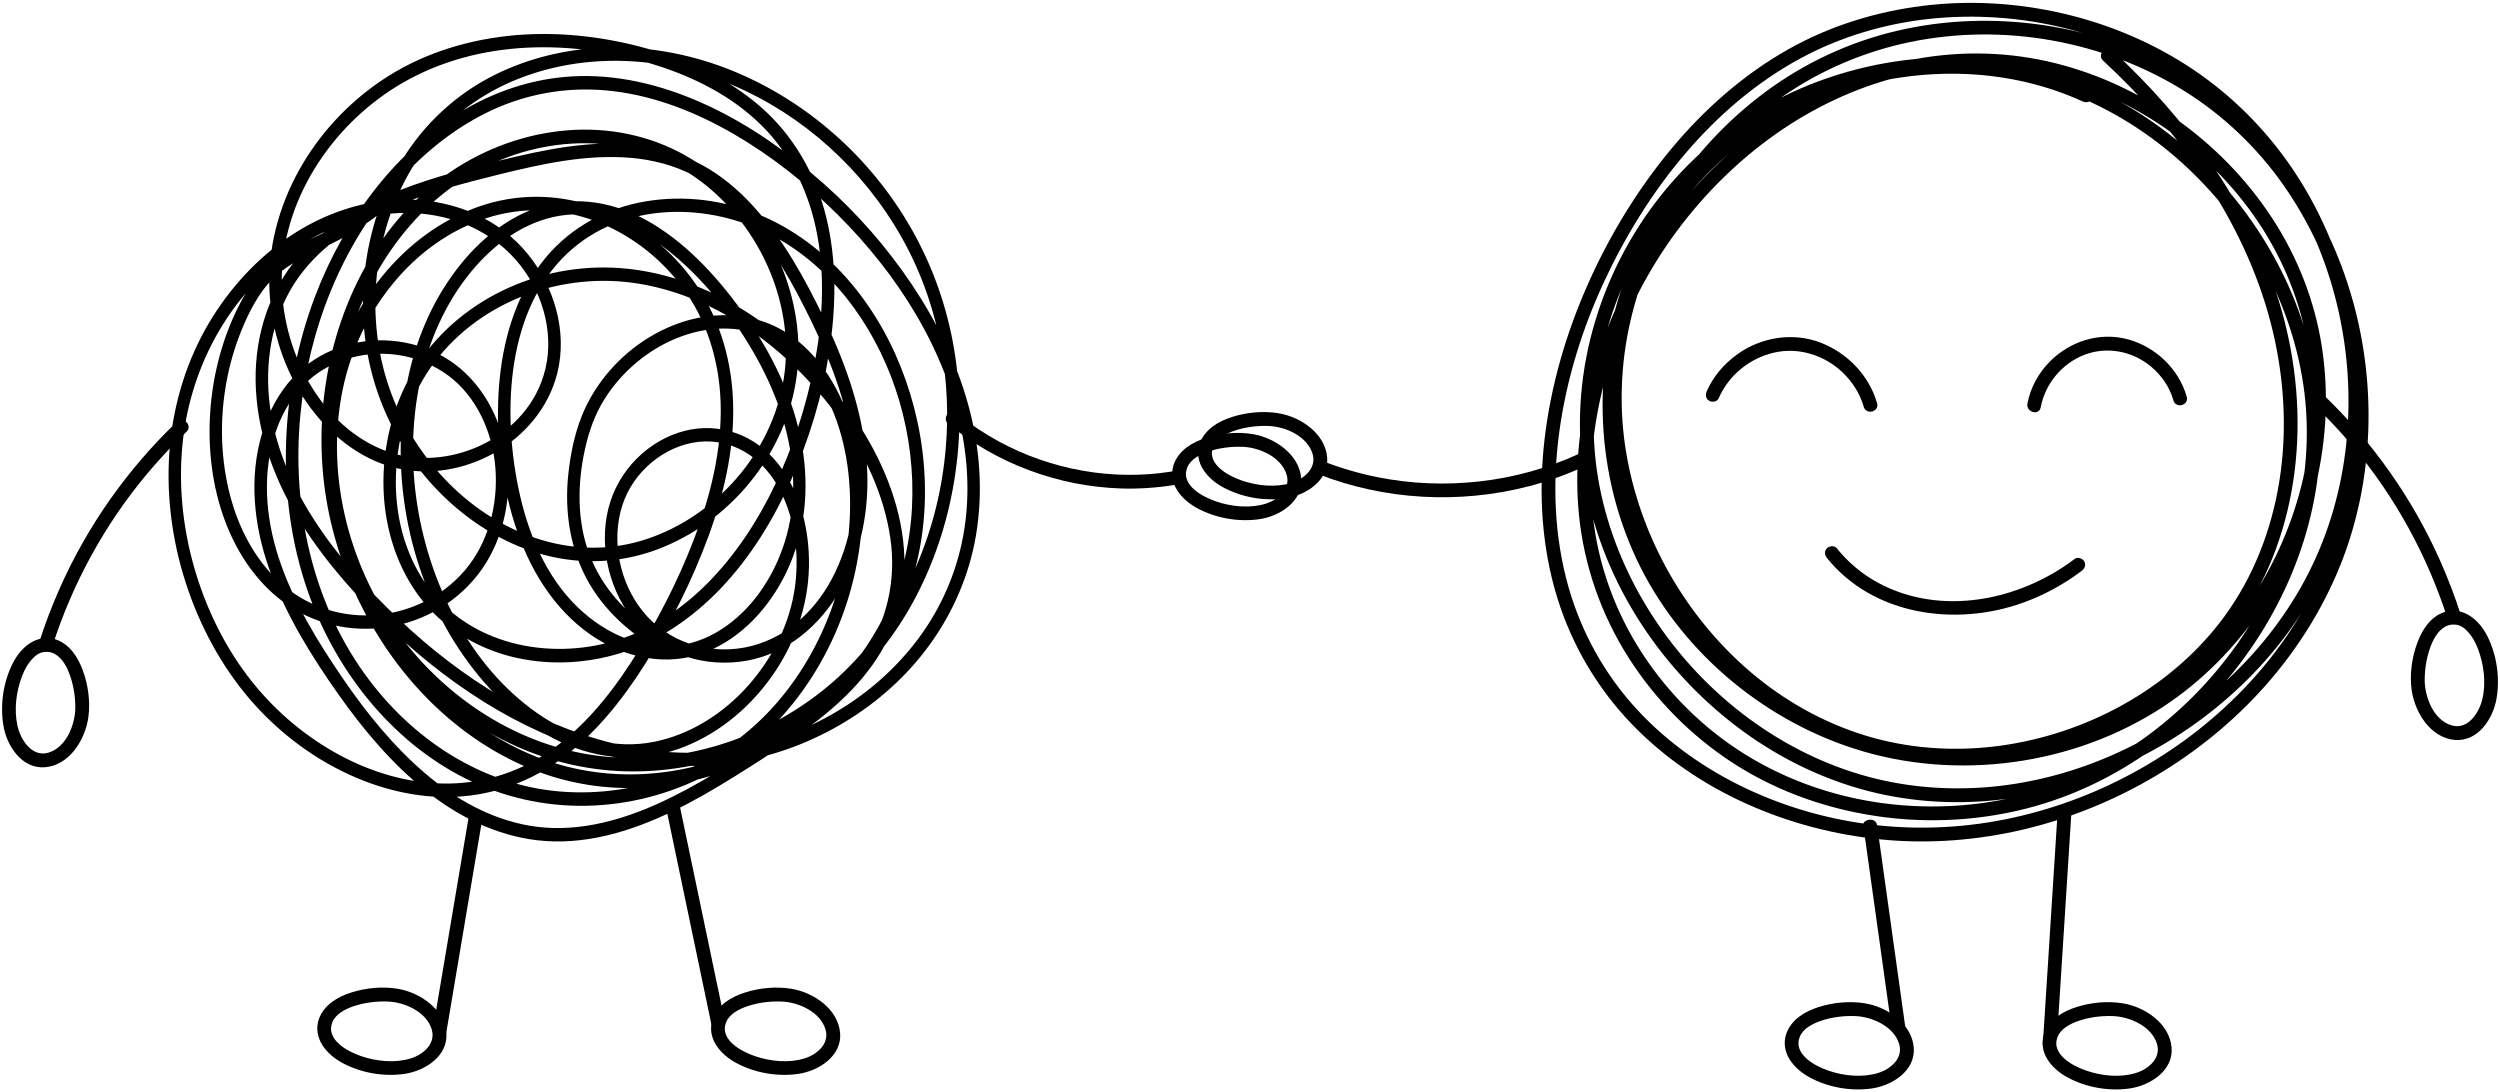 <?xml version="1.0" encoding="UTF-8"?><svg xmlns="http://www.w3.org/2000/svg" xmlns:xlink="http://www.w3.org/1999/xlink" height="406.3" preserveAspectRatio="xMidYMid meet" version="1.0" viewBox="134.7 396.7 930.6 406.3" width="930.6" zoomAndPan="magnify"><g id="change1_1"><path d="M 912.516 430.008 C 897.234 423.016 880.629 419.375 863.836 419.027 C 847.133 418.684 830.309 421.535 814.621 427.262 C 798.875 433.016 784.188 441.602 771.715 452.828 C 758.527 464.695 748.328 479.457 741.477 495.797 C 734.277 512.977 730.902 531.754 731.281 550.363 C 731.668 569.02 735.828 587.555 743.715 604.477 C 751.504 621.184 763.09 636.16 776.996 648.234 C 790.973 660.367 807.316 669.723 824.949 675.391 C 844 681.512 864.375 683.051 884.176 680.367 C 903.941 677.684 923.246 670.742 939.941 659.77 C 954.324 650.312 966.59 637.891 976.254 623.668 C 985.875 609.504 992.887 593.484 996.82 576.82 C 1000.77 560.078 1001.609 542.676 998.973 525.664 C 996.32 508.578 989.848 492.18 980.371 477.73 C 970.805 463.133 958.379 450.531 944.086 440.539 C 929.848 430.582 913.629 423.258 896.652 419.492 C 879.488 415.684 861.754 415.668 844.562 419.32 C 827.449 422.957 811.121 430.16 796.555 439.809 C 781.758 449.609 768.625 461.891 757.699 475.867 C 746.324 490.422 737.348 506.648 731.137 524.051 C 723.848 544.469 720.277 566.551 722.434 588.203 C 724.328 607.266 730.746 625.602 741.066 641.734 C 751.02 657.297 764.305 670.695 779.809 680.742 C 796.824 691.77 816.402 698.43 836.48 700.938 C 856.316 703.41 876.848 701.684 895.934 695.699 C 912.477 690.512 927.836 682.105 941.426 671.383 C 955.035 660.652 966.758 647.516 976.02 632.871 C 985.16 618.418 991.918 602.344 995.512 585.613 C 999.156 568.625 999.477 551.102 996.293 534.016 C 993.172 517.262 986.734 501.117 977.84 486.594 C 968.922 472.031 957.496 458.938 944.18 448.238 C 930.855 437.527 915.727 429.117 899.402 423.949 C 881.59 418.309 862.516 416.789 843.996 419.074 C 824.445 421.484 805.434 427.891 788.555 438.082 C 772.012 448.066 757.871 461.629 746.973 477.566 C 736.25 493.242 728.711 511.215 725.152 529.875 C 721.797 547.457 722.016 565.484 725.973 582.945 C 729.738 599.574 736.742 615.488 746.129 629.703 C 755.633 644.098 767.539 656.789 781.27 667.223 C 794.938 677.605 810.5 685.59 827.016 690.309 C 843.438 694.996 860.785 696.324 877.75 694.535 C 894.832 692.734 911.461 687.953 927 680.656 C 942.484 673.379 956.809 663.559 969.168 651.727 C 981.492 639.934 991.922 626.02 999.418 610.68 C 1007.18 594.789 1011.789 577.535 1013.41 559.941 C 1015.02 542.379 1013.551 524.512 1009.262 507.41 C 1004.988 490.375 997.836 473.969 987.973 459.426 C 978.051 444.797 965.453 432.176 950.75 422.352 C 936.191 412.629 919.734 405.688 902.691 401.734 C 885.621 397.773 867.832 396.707 850.434 398.871 C 832.922 401.051 815.84 406.348 800.438 415.023 C 783.641 424.484 768.953 437.473 756.68 452.281 C 744.23 467.305 733.949 484.172 725.996 501.98 C 717.707 520.547 711.953 540.219 709.621 560.438 C 707.352 580.125 708.535 600.41 714.438 619.395 C 719.887 636.918 729.336 652.93 742.047 666.16 C 754.059 678.66 768.684 688.598 784.449 695.734 C 800.574 703.035 817.836 707.555 835.453 709.23 C 853.039 710.906 870.863 709.496 888.043 705.434 C 905.285 701.352 921.93 694.559 937.156 685.508 C 952.336 676.492 966.227 665.176 977.938 651.957 C 989.727 638.645 999.301 623.461 1005.922 606.941 C 1012.32 590.973 1015.699 573.82 1016.281 556.641 C 1016.859 539.305 1014.559 521.805 1009.512 505.211 C 1004.512 488.789 996.816 473.113 986.492 459.379 C 975.805 445.16 962.477 433.141 947.117 424.145 C 931.309 414.883 913.645 408.77 895.531 406.082 C 877.305 403.379 858.637 403.969 840.684 408.203 C 823.16 412.34 806.559 420.051 792.082 430.754 C 777.75 441.344 765.469 454.547 755.844 469.543 C 746.285 484.434 739.359 501.137 735.859 518.492 C 732.367 535.824 732.371 553.629 735.891 570.957 C 739.352 588.004 746.129 604.422 755.492 619.066 C 764.891 633.762 776.902 646.719 790.992 657.012 C 804.871 667.145 820.871 674.523 837.723 678.012 C 854.016 681.383 870.875 681.281 887.199 678.172 C 903.41 675.082 919.121 668.941 933.113 660.18 C 947.098 651.426 959.395 640.016 968.805 626.438 C 979.812 610.555 986.266 591.871 988.762 572.781 C 991.434 552.352 989.512 531.348 983.832 511.57 C 978.285 492.27 969.152 474.055 957.789 457.539 C 947.238 442.203 934.797 428.234 921.152 415.59 C 918.73 413.344 915.086 416.973 917.52 419.227 C 931.809 432.469 944.812 447.152 955.57 463.422 C 966.367 479.754 974.926 497.633 979.883 516.609 C 984.902 535.824 986.32 556.191 983.164 575.844 C 980.254 593.988 973.52 611.457 962.613 626.305 C 953.285 639.008 941.105 649.562 927.555 657.547 C 913.742 665.684 898.438 671.18 882.621 673.785 C 867.031 676.352 850.855 675.953 835.484 672.25 C 819.332 668.359 804.172 660.805 791.035 650.66 C 777.758 640.402 766.52 627.527 757.875 613.16 C 749.199 598.742 743.133 582.801 740.207 566.219 C 737.273 549.578 737.836 532.438 741.656 515.988 C 745.535 499.277 752.605 483.41 762.211 469.211 C 771.801 455.027 784.004 442.5 798.086 432.746 C 812.473 422.785 828.68 415.859 845.816 412.328 C 863.082 408.77 881.113 408.637 898.457 411.742 C 915.918 414.863 932.773 421.168 947.824 430.578 C 962.254 439.602 974.781 451.52 984.578 465.438 C 994.145 479.031 1001.199 494.277 1005.629 510.281 C 1010.09 526.375 1011.91 543.145 1011 559.82 C 1010.102 576.445 1006.422 593.043 999.816 608.348 C 993.059 624 983.539 638.391 971.969 650.902 C 960.352 663.461 946.793 674.121 931.941 682.598 C 917.055 691.102 900.922 697.355 884.176 701.051 C 867.445 704.742 850.184 705.73 833.148 703.855 C 816.379 702.012 799.777 697.379 784.535 690.137 C 769.414 682.949 755.516 673.188 744.129 660.879 C 732.07 647.848 723.336 632.113 718.504 615.035 C 713.238 596.406 712.535 576.672 715.121 557.539 C 717.742 538.145 723.613 519.148 731.871 501.426 C 739.824 484.359 749.871 468.098 762.121 453.77 C 774.238 439.59 788.594 427.223 805.059 418.348 C 819.832 410.383 836.27 405.492 852.949 403.723 C 869.789 401.93 886.906 403.121 903.348 407.176 C 919.871 411.246 935.648 418.176 949.684 427.824 C 963.629 437.414 975.555 449.789 984.816 463.941 C 994.137 478.18 1000.809 494.035 1004.75 510.578 C 1008.691 527.156 1009.852 544.371 1008.129 561.324 C 1006.43 578.16 1001.738 594.801 994.078 609.898 C 986.598 624.637 976.441 637.887 964.391 649.18 C 952.324 660.488 938.402 669.77 923.387 676.691 C 908.543 683.531 892.473 688.02 876.191 689.555 C 859.695 691.105 842.984 689.699 827.086 684.973 C 811.254 680.27 796.402 672.441 783.324 662.371 C 770.27 652.32 758.922 639.98 749.949 626.168 C 740.93 612.281 734.285 596.895 730.734 580.707 C 727.059 563.957 726.992 546.57 730.395 529.766 C 734.059 511.691 741.461 494.477 751.98 479.336 C 762.59 464.059 776.445 451.152 792.48 441.723 C 808.871 432.086 827.395 425.953 846.309 423.949 C 864.215 422.051 882.41 423.73 899.527 429.387 C 915.039 434.512 929.535 442.746 942.113 453.148 C 954.84 463.68 965.746 476.355 974.219 490.535 C 982.707 504.738 988.715 520.395 991.578 536.707 C 994.43 552.949 993.859 569.719 990.215 585.789 C 986.531 602.02 979.859 617.453 970.848 631.426 C 961.777 645.492 950.301 658.039 937.078 668.309 C 924.012 678.457 909.113 686.355 893.266 691.145 C 874.668 696.762 854.805 698.246 835.559 695.68 C 816.23 693.102 797.438 686.312 781.184 675.508 C 766.344 665.641 753.684 652.469 744.348 637.297 C 734.621 621.488 728.668 603.598 727.301 585.07 C 725.738 563.957 729.586 542.742 736.98 522.984 C 743.117 506.574 751.941 491.117 762.938 477.48 C 773.742 464.078 786.586 452.27 801.09 442.98 C 815.336 433.855 831.109 427.184 847.734 423.906 C 864.191 420.664 881.195 421.027 897.5 424.961 C 913.875 428.91 929.324 436.211 942.984 446.035 C 956.523 455.773 968.273 468.129 977.168 482.238 C 986.082 496.387 991.977 512.238 994.281 528.812 C 996.539 545.059 995.352 561.77 991.328 577.645 C 987.238 593.781 980.219 609.113 970.66 622.742 C 961.227 636.203 949.191 647.926 935.258 656.676 C 918.793 667.008 899.902 673.512 880.59 675.676 C 861.465 677.816 841.992 675.863 823.781 669.59 C 806.91 663.781 791.258 654.363 778.09 642.34 C 764.883 630.277 754.121 615.609 746.941 599.207 C 739.77 582.812 736.316 564.805 736.395 546.938 C 736.477 529.02 740.137 510.992 747.539 494.648 C 754.539 479.188 764.746 465.473 777.652 454.441 C 789.82 444.039 804.152 436.148 819.312 431.055 C 834.605 425.914 850.777 423.547 866.902 424.27 C 881.699 424.93 896.434 428.273 909.922 434.445 C 911.18 435.023 912.688 434.805 913.438 433.523 C 914.082 432.418 913.781 430.59 912.516 430.008" fill="inherit"/><path d="M 814.773 604.41 C 832.012 625.875 862.801 630.012 887.66 621.086 C 895.547 618.254 902.941 614.234 909.613 609.168 C 910.715 608.328 911.297 606.953 910.535 605.652 C 909.898 604.566 908.129 603.887 907.02 604.73 C 886.543 620.289 857.152 626.316 833.734 613.594 C 827.805 610.367 822.637 606.039 818.406 600.773 C 817.539 599.691 815.68 599.867 814.773 600.773 C 813.703 601.844 813.902 603.324 814.773 604.41" fill="inherit"/><path d="M 894.348 548.297 C 895.949 539.609 902.219 532.055 910.461 528.828 C 918.898 525.523 928.441 527.34 935.367 533.133 C 939.34 536.453 942.324 540.758 943.738 545.754 C 944.637 548.93 949.598 547.578 948.691 544.387 C 945.766 534.047 937.09 525.793 926.746 523 C 916.258 520.172 905.145 523.711 897.617 531.402 C 893.461 535.648 890.473 541.07 889.391 546.93 C 888.793 550.164 893.746 551.551 894.348 548.297" fill="inherit"/><path d="M 833.426 546.773 C 830.395 536.301 822.207 527.902 812.047 524.113 C 801.945 520.344 790.371 522.234 781.625 528.422 C 776.605 531.973 772.473 536.723 770.008 542.387 C 769.457 543.656 769.633 545.141 770.93 545.898 C 772.02 546.535 773.891 546.258 774.445 544.98 C 778.195 536.359 785.98 530.035 795.129 527.945 C 804.156 525.883 813.621 528.848 820.344 535.105 C 824.164 538.664 827.016 543.113 828.469 548.141 C 829.387 551.312 834.348 549.961 833.426 546.773" fill="inherit"/><path d="M 828.266 703.777 C 830.988 723.254 833.715 742.73 836.438 762.207 C 837.203 767.68 837.969 773.152 838.734 778.625 C 838.883 779.68 839.809 780.59 841.305 780.59 C 842.578 780.59 844.023 779.688 843.875 778.625 C 841.148 759.148 838.426 739.672 835.703 720.195 C 834.938 714.723 834.172 709.25 833.406 703.777 C 833.258 702.723 832.328 701.812 830.836 701.812 C 829.562 701.812 828.117 702.715 828.266 703.777" fill="inherit"/><path d="M 900.578 699.824 C 899.211 721.277 897.844 742.734 896.477 764.188 C 896.086 770.316 895.695 776.449 895.305 782.578 C 895.145 785.109 900.281 785.102 900.445 782.578 C 901.812 761.121 903.18 739.668 904.547 718.215 C 904.938 712.086 905.328 705.953 905.719 699.824 C 905.879 697.293 900.742 697.301 900.578 699.824" fill="inherit"/><path d="M 799.648 781.391 C 797.246 788.477 802.371 794.496 808.266 797.715 C 815.191 801.492 823.656 802.977 831.453 801.871 C 839.004 800.797 847.824 795.277 847.074 786.602 C 846.301 777.664 837.184 771.551 828.984 770.188 C 823.328 769.246 817.137 769.832 811.684 771.562 C 806.531 773.199 801.637 776.129 799.648 781.391 C 799.156 782.688 800.191 784.207 801.441 784.551 C 802.887 784.945 804.109 784.059 804.602 782.754 C 805.805 779.578 809.398 777.762 812.406 776.73 C 816.516 775.324 820.934 774.766 825.27 774.926 C 831.648 775.16 839.797 778.812 841.68 785.441 C 842.422 788.043 841.656 790.633 839.555 792.723 C 837.27 794.984 834.598 796.074 831.535 796.676 C 825.59 797.84 818.691 796.785 813.07 794.363 C 810.273 793.156 807.488 791.465 805.746 789.254 C 804.953 788.242 804.555 787.371 804.254 786.145 C 804.18 785.844 804.137 785.348 804.172 784.574 C 804.191 784.203 804.348 783.512 804.602 782.754 C 805.664 779.617 800.703 778.27 799.648 781.391" fill="inherit"/><path d="M 895.621 781.391 C 893.223 788.477 898.348 794.496 904.242 797.715 C 911.168 801.492 919.629 802.977 927.43 801.871 C 934.98 800.797 943.801 795.277 943.051 786.602 C 942.277 777.664 933.156 771.551 924.961 770.188 C 919.305 769.246 913.113 769.832 907.656 771.562 C 902.508 773.199 897.609 776.129 895.621 781.391 C 895.133 782.688 896.168 784.207 897.418 784.551 C 898.859 784.945 900.086 784.059 900.578 782.754 C 901.777 779.578 905.371 777.762 908.383 776.73 C 912.492 775.324 916.91 774.766 921.242 774.926 C 927.621 775.16 935.773 778.812 937.656 785.441 C 938.395 788.043 937.633 790.633 935.527 792.723 C 933.246 794.984 930.57 796.074 927.512 796.676 C 921.566 797.84 914.664 796.785 909.047 794.363 C 906.25 793.156 903.465 791.465 901.723 789.254 C 900.93 788.242 900.527 787.371 900.23 786.145 C 900.156 785.844 900.109 785.348 900.148 784.574 C 900.168 784.203 900.32 783.512 900.578 782.754 C 901.641 779.617 896.68 778.27 895.621 781.391" fill="inherit"/><path d="M 722.316 565.695 C 699.152 576.359 672.496 579.332 647.512 574.332 C 640.371 572.902 633.379 570.836 626.605 568.164 C 625.316 567.656 623.785 568.723 623.445 569.961 C 623.047 571.418 623.945 572.609 625.242 573.121 C 650.059 582.906 677.969 584.391 703.77 577.715 C 711.035 575.836 718.098 573.27 724.91 570.133 C 726.172 569.551 726.484 567.73 725.832 566.617 C 725.074 565.324 723.582 565.113 722.316 565.695" fill="inherit"/><path d="M 581.297 561.73 C 578.895 568.816 584.02 574.836 589.918 578.055 C 596.844 581.832 605.305 583.32 613.105 582.211 C 620.656 581.137 629.477 575.617 628.727 566.941 C 627.949 558.004 618.832 551.891 610.637 550.527 C 604.98 549.586 598.789 550.176 593.332 551.906 C 588.184 553.539 583.285 556.469 581.297 561.73 C 580.809 563.027 581.844 564.547 583.094 564.891 C 584.535 565.285 585.762 564.398 586.254 563.098 C 587.453 559.922 591.047 558.102 594.059 557.07 C 598.164 555.668 602.586 555.105 606.918 555.266 C 613.297 555.5 621.449 559.152 623.332 565.781 C 624.07 568.387 623.309 570.977 621.203 573.062 C 618.922 575.324 616.246 576.414 613.188 577.016 C 607.238 578.18 600.34 577.125 594.723 574.703 C 591.926 573.496 589.141 571.805 587.398 569.594 C 586.605 568.586 586.203 567.715 585.902 566.484 C 585.832 566.184 585.785 565.688 585.824 564.914 C 585.84 564.543 585.996 563.852 586.254 563.098 C 587.316 559.957 582.355 558.609 581.297 561.73" fill="inherit"/><path d="M 1044.66 624.516 C 1051.789 622.422 1057.609 627.535 1060.621 633.559 C 1064.129 640.598 1065.32 648.988 1064.012 656.738 C 1062.738 664.273 1057.039 672.922 1048.41 672.125 C 1039.32 671.289 1033.559 661.77 1032.41 653.52 C 1031.609 647.766 1032.488 641.438 1034.512 636.004 C 1036.352 631.039 1039.41 626.262 1044.66 624.516 C 1047.809 623.473 1049.16 628.434 1046.031 629.473 C 1042.789 630.551 1040.801 633.945 1039.621 636.953 C 1038.039 640.98 1037.281 645.41 1037.27 649.73 C 1037.25 656.117 1040.52 664.656 1047.219 666.695 C 1053.359 668.562 1057.641 661.965 1058.809 656.648 C 1060.129 650.625 1059.27 643.855 1057.039 638.074 C 1055.949 635.273 1054.441 632.727 1052.25 630.812 C 1050.48 629.273 1048.398 628.777 1046.031 629.473 C 1042.852 630.406 1041.488 625.449 1044.66 624.516" fill="inherit"/><path d="M 999.492 543.598 C 1017.852 561.141 1032.77 582.305 1043.059 605.523 C 1046.012 612.172 1048.602 618.965 1050.801 625.891 C 1051.809 629.051 1046.852 630.402 1045.852 627.258 C 1038.359 603.684 1026.23 581.57 1010.309 562.629 C 1005.781 557.234 1000.949 552.098 995.859 547.23 C 993.465 544.941 997.102 541.312 999.492 543.598" fill="inherit"/><path d="M 253.414 775.973 C 251.016 783.059 256.141 789.078 262.035 792.297 C 268.961 796.074 277.422 797.559 285.223 796.453 C 292.773 795.379 301.594 789.859 300.844 781.184 C 300.07 772.246 290.949 766.133 282.754 764.77 C 277.098 763.828 270.906 764.414 265.449 766.148 C 260.301 767.781 255.402 770.711 253.414 775.973 C 252.926 777.27 253.961 778.789 255.211 779.133 C 256.652 779.527 257.879 778.641 258.371 777.34 C 259.57 774.16 263.164 772.344 266.176 771.312 C 270.285 769.91 274.703 769.348 279.035 769.508 C 285.414 769.742 293.566 773.395 295.449 780.023 C 296.188 782.629 295.426 785.215 293.32 787.305 C 291.039 789.566 288.363 790.656 285.305 791.258 C 279.359 792.422 272.457 791.367 266.84 788.945 C 264.043 787.738 261.258 786.047 259.516 783.836 C 258.723 782.828 258.32 781.953 258.023 780.727 C 257.949 780.426 257.902 779.93 257.941 779.156 C 257.961 778.785 258.113 778.094 258.371 777.34 C 259.434 774.199 254.473 772.852 253.414 775.973" fill="inherit"/><path d="M 399.992 775.973 C 397.59 783.059 402.715 789.078 408.609 792.297 C 415.539 796.074 424 797.559 431.797 796.453 C 439.348 795.379 448.172 789.859 447.422 781.184 C 446.645 772.246 437.527 766.133 429.332 764.77 C 423.676 763.828 417.48 764.414 412.027 766.148 C 406.875 767.781 401.98 770.711 399.992 775.973 C 399.5 777.27 400.535 778.789 401.785 779.133 C 403.23 779.527 404.453 778.641 404.945 777.34 C 406.148 774.16 409.742 772.344 412.754 771.312 C 416.859 769.91 421.281 769.348 425.613 769.508 C 431.992 769.742 440.145 773.395 442.023 780.023 C 442.766 782.629 442 785.215 439.898 787.305 C 437.613 789.566 434.941 790.656 431.879 791.258 C 425.934 792.422 419.035 791.367 413.418 788.945 C 410.617 787.738 407.836 786.047 406.094 783.836 C 405.297 782.828 404.898 781.953 404.598 780.727 C 404.523 780.426 404.48 779.93 404.516 779.156 C 404.535 778.785 404.691 778.094 404.945 777.34 C 406.012 774.199 401.051 772.852 399.992 775.973" fill="inherit"/><path d="M 309.223 700.469 C 304.762 726.945 300.297 753.422 295.836 779.898 C 295.605 781.266 296.199 782.668 297.633 783.062 C 298.863 783.398 300.562 782.645 300.793 781.266 C 305.254 754.789 309.715 728.312 314.176 701.832 C 314.406 700.465 313.816 699.066 312.383 698.672 C 311.148 698.336 309.453 699.09 309.223 700.469" fill="inherit"/><path d="M 382.738 697.832 C 387.078 718.59 391.418 739.348 395.762 760.102 C 396.992 765.988 398.223 771.875 399.453 777.762 C 400.129 780.996 405.086 779.629 404.41 776.395 C 400.066 755.637 395.727 734.883 391.387 714.125 C 390.152 708.238 388.922 702.352 387.691 696.469 C 387.016 693.23 382.062 694.602 382.738 697.832" fill="inherit"/><path d="M 571.637 569.488 C 569.234 576.574 574.359 582.598 580.258 585.812 C 587.184 589.594 595.645 591.078 603.441 589.969 C 610.992 588.898 619.816 583.375 619.062 574.699 C 618.289 565.766 609.172 559.648 600.977 558.285 C 595.32 557.344 589.129 557.934 583.672 559.664 C 578.52 561.297 573.625 564.23 571.637 569.488 C 571.145 570.785 572.18 572.305 573.43 572.648 C 574.875 573.047 576.098 572.156 576.594 570.855 C 577.793 567.68 581.387 565.859 584.398 564.828 C 588.504 563.426 592.926 562.863 597.258 563.023 C 603.637 563.262 611.789 566.91 613.672 573.539 C 614.41 576.145 613.645 578.734 611.543 580.82 C 609.262 583.086 606.586 584.176 603.523 584.773 C 597.578 585.938 590.68 584.883 585.062 582.461 C 582.266 581.258 579.48 579.562 577.738 577.352 C 576.941 576.344 576.543 575.473 576.242 574.242 C 576.172 573.941 576.125 573.445 576.16 572.676 C 576.18 572.301 576.336 571.609 576.594 570.855 C 577.656 567.715 572.695 566.367 571.637 569.488" fill="inherit"/><path d="M 487.504 554.359 C 505.68 569.273 528.645 577.812 552.145 578.535 C 558.816 578.738 565.48 578.254 572.07 577.195 C 573.441 576.973 574.203 575.266 573.863 574.031 C 573.465 572.574 572.078 572.016 570.703 572.238 C 548.906 575.742 525.988 571.605 506.613 561.094 C 501.148 558.129 495.945 554.672 491.137 550.727 C 490.066 549.848 488.551 549.676 487.504 550.727 C 486.594 551.633 486.426 553.477 487.504 554.359" fill="inherit"/><path d="M 155.336 634.68 C 148.211 632.586 142.395 637.699 139.383 643.723 C 135.867 650.762 134.684 659.152 135.988 666.898 C 137.258 674.438 142.965 683.086 151.594 682.289 C 160.676 681.453 166.438 671.934 167.59 663.684 C 168.391 657.93 167.508 651.602 165.492 646.168 C 163.652 641.199 160.594 636.426 155.336 634.68 C 152.191 633.637 150.844 638.598 153.969 639.637 C 157.215 640.715 159.195 644.109 160.379 647.113 C 161.965 651.141 162.723 655.574 162.734 659.895 C 162.75 666.281 159.48 674.82 152.781 676.859 C 146.645 678.727 142.359 672.129 141.191 666.812 C 139.867 660.789 140.73 654.02 142.965 648.238 C 144.047 645.438 145.562 642.887 147.754 640.977 C 149.516 639.438 151.602 638.938 153.969 639.637 C 157.148 640.57 158.508 635.613 155.336 634.68" fill="inherit"/><path d="M 200.508 553.762 C 182.148 571.305 167.227 592.469 156.934 615.688 C 153.988 622.332 151.398 629.125 149.195 636.055 C 148.191 639.211 153.152 640.566 154.152 637.418 C 161.645 613.848 173.773 591.734 189.688 572.793 C 194.219 567.398 199.047 562.262 204.141 557.395 C 206.535 555.105 202.898 551.473 200.508 553.762" fill="inherit"/><path d="M 276.801 469.426 C 271.496 473.879 265.789 477.762 259.785 481.023 C 255.34 483.434 250.734 485.449 246.219 487.695 C 242.078 489.75 238.133 492.129 234.621 495.289 C 230.441 499.051 227.133 503.855 224.434 508.922 C 217.742 521.504 213.91 535.723 212.945 550.156 C 212.023 563.922 213.719 578.152 218.59 590.961 C 223.355 603.504 231.109 614.609 241.812 621.934 C 253.602 630 268.012 632.43 281.66 629.652 C 295.23 626.895 307.922 618.688 315.641 606.215 C 323.277 593.875 325.547 578.109 322.793 563.684 C 320.051 549.316 311.871 536.352 299.715 529.449 C 287.883 522.734 273.359 521.531 260.688 526.137 C 254.422 528.414 248.578 532.086 243.867 537.109 C 238.461 542.871 234.609 550.188 232.27 557.945 C 227.281 574.469 229.195 592.449 234.91 608.441 C 240.957 625.379 250.551 640.828 260.703 655.215 C 270.152 668.609 280.777 681.148 293.383 691.18 C 305.531 700.855 319.574 707.699 334.684 709.477 C 352.051 711.52 369.219 706.34 384.945 698.766 C 393.066 694.852 400.887 690.27 408.578 685.465 C 415.605 681.078 422.602 676.605 429.438 671.879 C 442.008 663.191 454.402 653.148 462.582 639.434 C 471.164 625.035 473.195 607.871 469.836 591.301 C 466.383 574.266 457.992 558.621 447.711 545.324 C 437.633 532.289 425.512 520.934 411.891 512.379 C 398.465 503.949 383.469 498.27 367.961 496.703 C 353.277 495.219 338.109 497.566 324.465 503.621 C 310.84 509.668 298.605 519.336 290.062 532.375 C 281.797 544.988 277.473 560.582 277.43 575.98 C 277.387 591.293 281.715 606.535 290.625 618.562 C 299.137 630.051 311.539 637.648 324.715 641.035 C 338.191 644.496 352.551 643.898 365.836 639.758 C 379.992 635.348 392.648 626.613 403.145 615.562 C 414.047 604.086 422.629 590.168 429.176 575.391 C 435.844 560.336 440.773 544.223 443.348 527.762 C 445.945 511.16 446.254 493.867 442.246 477.488 C 438.258 461.18 429.73 446.707 417.484 436.164 C 405.184 425.574 390.379 418.863 375.211 414.68 C 358.484 410.066 340.926 408.188 323.719 410.078 C 307.164 411.898 290.801 417.145 276.648 426.715 C 264.18 435.148 253.402 446.668 245.867 460.324 C 238.527 473.633 234.285 489.18 235.004 504.723 C 235.688 519.609 240.488 534.383 248.75 546.359 C 256.855 558.109 268.438 567.582 281.855 570.859 C 294.305 573.902 307.648 571.566 318.891 565.199 C 329.777 559.035 338.902 548.602 342.145 535.617 C 346.055 519.941 340.871 503.227 331.164 491.27 C 320.387 477.996 304.16 471.566 288.066 471.004 C 273.016 470.473 258.02 474.98 245.027 483.078 C 232.59 490.828 221.953 501.793 213.906 514.59 C 205.5 527.949 200.25 543.258 198.305 559.238 C 196.215 576.449 198 594.164 202.918 610.664 C 207.738 626.824 215.516 642.094 225.93 654.855 C 235.426 666.492 247.211 676.102 260.168 682.824 C 273 689.484 287.145 693.477 301.441 693.379 C 316.008 693.277 330.184 688.684 342.379 680.094 C 355.527 670.836 365.98 657.863 374.762 643.973 C 384.137 629.141 392.238 613.105 398.383 596.422 C 404.664 579.355 408.777 560.801 407.359 542.344 C 406.09 525.809 400.336 510.332 390.203 497.797 C 380.914 486.309 368.484 477.734 354.973 473.277 C 341.25 468.75 326.52 468.824 312.867 473.625 C 299.016 478.496 286.574 487.699 277 499.488 C 266.934 511.887 260.129 526.957 257.258 543.137 C 254.133 560.746 255.348 579.113 260.195 596.23 C 264.832 612.59 272.781 627.668 283.195 640.555 C 293.152 652.871 305.391 663.148 318.91 670.543 C 332.301 677.859 346.867 682.301 361.844 683.508 C 376.492 684.691 391.387 682.801 405.453 678.266 C 419.613 673.703 433.09 666.457 444.852 656.797 C 456.766 647.012 466.84 634.906 474.469 621.004 C 482.137 607.016 487.355 591.441 489.934 575.445 C 492.535 559.301 492.551 542.766 489.852 526.633 C 487.199 510.812 481.773 495.582 473.965 481.887 C 466.367 468.562 456.625 456.652 445.398 446.754 C 434.078 436.77 421.355 428.781 407.684 423.172 C 393.75 417.457 378.852 414.363 363.934 414.344 C 348.285 414.324 332.562 417.645 318.363 424.82 C 304.555 431.797 292.676 442.637 284.293 456.387 C 276.102 469.812 271.375 485.539 270.117 501.516 C 268.871 517.348 271.27 533.359 277.191 547.91 C 282.898 561.926 291.848 574.484 302.797 584.219 C 313.668 593.891 326.59 601.027 340.461 604.023 C 354.32 607.02 368.656 605.754 381.848 600.246 C 394.879 594.809 406.652 585.793 415.52 574.137 C 424.418 562.434 430.34 548.305 431.648 533.176 C 432.977 517.762 429.289 502.121 422.273 488.703 C 415.203 475.176 404.672 463.648 392.152 455.941 C 379.02 447.859 363.73 444.328 348.664 445.035 C 333.359 445.754 318.25 450.637 305.023 458.953 C 291.633 467.371 280.465 479.398 272.145 493.453 C 263.793 507.562 258.301 523.668 255.863 540.176 C 253.508 556.137 253.914 572.41 257.23 588.18 C 260.359 603.031 265.969 617.32 273.52 630.188 C 281.062 643.035 290.562 654.613 301.641 664.047 C 312.73 673.492 325.297 680.863 338.844 685.297 C 351.938 689.578 365.816 690.926 379.422 689.504 C 393.02 688.078 406.285 684.062 418.629 677.754 C 430.801 671.531 442.039 662.992 451.41 652.551 C 460.805 642.09 468.289 629.691 473.051 616.055 C 477.656 602.859 479.516 588.555 478.898 574.492 C 478.277 560.309 475.199 546.363 470.012 533.32 C 464.902 520.48 457.602 508.578 448.441 498.664 C 439.059 488.504 427.676 480.504 415.109 475.738 C 401.473 470.57 386.473 469.207 372.266 472.188 C 358.219 475.137 345.039 482.832 335.992 494.918 C 326.383 507.758 321.781 523.863 320.48 540.121 C 319.109 557.258 321.113 575.215 326.234 591.504 C 331.477 608.168 340.715 623.406 354.641 633.02 C 367.285 641.746 383.215 645.055 397.551 639.383 C 410.664 634.188 421.109 622.902 427.445 609.652 C 434.453 594.996 436.047 578.637 433.242 562.52 C 430.223 545.184 422.402 529.051 412.637 515.035 C 403.066 501.305 391.508 488.332 377.473 479.902 C 364.273 471.977 348.828 469.016 334.254 474.141 C 320.684 478.906 309.523 489.398 301.293 501.73 C 292.676 514.645 287.391 529.75 285.18 545.426 C 282.824 562.086 283.613 579.152 287.383 595.504 C 291.145 611.816 297.875 627.438 307.285 640.867 C 316.754 654.379 328.961 666.203 343.516 672.945 C 357.402 679.379 372.656 680.609 387.102 675.543 C 400.828 670.727 412.93 661.137 421.723 648.859 C 430.215 637.008 435.523 622.688 435.828 607.645 C 436.102 594.09 432.621 579.945 424.418 569.441 C 415.875 558.5 402.496 553.789 389.59 557.078 C 376.23 560.484 364.723 571.629 361.148 586.043 C 357.461 600.922 361.844 617.461 371.438 628.699 C 381.781 640.809 397.801 645.262 412.594 642.652 C 427.395 640.043 439.812 629.855 447.527 616.219 C 455.234 602.598 458.391 586.199 457.426 570.367 C 456.262 551.18 449.855 532.918 441.777 515.941 C 434.496 500.633 426.082 485.379 414.766 473.102 C 409.293 467.164 403.043 461.934 396.098 458.145 C 388.547 454.027 380.363 451.688 371.973 450.703 C 354.707 448.68 337.262 452.398 320.492 456.508 C 306.23 459.996 291.91 463.719 278.328 469.66 C 265.527 475.258 253.098 482.895 244.055 494.371 C 233.684 507.531 229.059 524.422 229.949 541.57 C 230.902 559.832 237.598 576.988 247.121 591.945 C 256.457 606.613 268.145 619.613 280.551 631.297 C 292.715 642.758 305.969 652.961 320.223 661.191 C 334.277 669.305 349.355 675.551 365.012 678.93 C 379.879 682.141 395.117 682.824 410.105 680.199 C 423.906 677.781 437.344 672.672 449.516 665.258 C 461.465 657.98 472.316 648.355 480.773 636.676 C 489.395 624.766 495.457 610.906 497.988 596.016 C 500.746 579.754 499.465 563.012 495.074 547.215 C 490.602 531.105 483.145 516.027 474.016 502.438 C 464.711 488.582 453.699 476.078 441.453 465.203 C 428.461 453.672 414.215 443.559 398.762 436.277 C 383.434 429.055 366.867 424.559 350.055 425.031 C 335.285 425.449 320.871 429.801 307.887 437.34 C 295.246 444.68 284.051 454.867 274.75 466.617 C 265.195 478.688 257.543 492.371 251.977 507.047 C 245.484 524.16 241.867 542.629 241.211 561.094 C 240.543 579.938 243.086 599.047 249.25 616.727 C 254.5 631.785 262.336 645.723 272.293 657.711 C 282.188 669.621 294.262 679.594 307.727 686.359 C 321.816 693.438 337.277 696.918 352.82 696.645 C 368.5 696.367 384.094 692.379 398.188 684.957 C 412.059 677.656 424.129 666.867 433.551 653.711 C 442.895 640.664 449.621 625.414 453.074 609.355 C 456.484 593.504 456.848 576.672 453.137 560.844 C 449.531 545.449 441.812 530.75 429.34 521.812 C 418.926 514.348 406.031 512.539 393.91 515.16 C 381.66 517.812 370.129 524.91 361.609 534.73 C 357.375 539.613 353.812 545.223 351.344 551.359 C 348.551 558.297 347.031 565.832 346.234 573.32 C 344.766 587.109 346.934 601.324 353.695 613.27 C 359.746 623.953 368.875 632.113 379.004 638.043 C 381.633 639.578 383.977 635.262 381.348 633.723 C 370.148 627.168 360.383 617.836 354.965 605.215 C 349.75 593.066 349.445 579.16 351.969 566.23 C 353.266 559.598 355.172 553.273 358.434 547.445 C 361.484 542.004 365.426 537.203 369.938 533.113 C 378.645 525.211 389.828 519.934 401.234 519.102 C 413.422 518.215 424.98 522.707 433.648 532.035 C 443.586 542.73 448.836 557.852 450.492 572.672 C 453.953 603.641 443.43 635.855 423.707 658.504 C 403.129 682.133 372.781 693.852 342.934 691.309 C 314.031 688.852 287.938 671.934 270.355 647.43 C 250.754 620.109 243.242 585.121 246.516 551.051 C 249.582 519.16 261.926 488.203 282.461 464.848 C 291.895 454.117 302.988 445.078 315.453 438.84 C 328.48 432.316 342.789 429.363 357.133 430.125 C 372.938 430.961 388.367 436.156 402.508 443.648 C 416.91 451.281 430.316 461.234 442.395 472.605 C 464.859 493.754 484.09 521.246 491.684 552.734 C 495.285 567.672 495.965 583.418 492.777 598.52 C 489.867 612.316 483.789 625.16 475.348 635.988 C 458.215 657.973 432.84 671.723 406.633 675.742 C 377.23 680.258 347.039 671.262 321.316 656.141 C 307.668 648.117 294.961 638.309 283.297 627.25 C 271.41 615.988 260.102 603.52 251.129 589.422 C 242.176 575.352 235.629 559.293 234.625 542.098 C 233.68 525.918 237.777 509.793 247.727 497.422 C 256.395 486.645 268.176 479.379 280.348 474.145 C 293.305 468.574 306.91 464.988 320.48 461.637 C 336.574 457.664 353.137 454.02 369.734 455.477 C 377.727 456.18 385.707 458.234 392.934 462.027 C 399.605 465.527 405.559 470.34 410.832 475.941 C 421.785 487.586 429.848 502.113 436.926 516.711 C 444.648 532.637 451.059 549.828 452.598 567.863 C 453.898 583.086 451.469 598.758 444.379 612.125 C 437.398 625.277 426.016 635.02 412.016 637.707 C 398.191 640.359 383.207 635.773 373.902 624.168 C 365.438 613.613 362.086 598.141 366.344 584.844 C 370.441 572.055 382.242 562.574 394.648 561.18 C 406.746 559.816 417.754 566.43 424.086 577.406 C 430.355 588.277 432.281 601.906 430.707 614.48 C 428.945 628.516 422.301 641.641 413.285 651.809 C 403.895 662.398 391.645 670.125 378.219 672.824 C 363.891 675.707 349.375 671.727 337.02 663.73 C 311.355 647.121 295.051 616.242 290.074 584.988 C 285.27 554.816 290.75 521.43 309.938 498.004 C 318.555 487.48 329.836 479.262 342.887 477.035 C 357.57 474.531 371.883 480.859 383.547 490.074 C 395.965 499.887 406.508 513.09 414.723 527.055 C 423.031 541.188 429.102 557.266 429.895 574.121 C 430.586 588.844 426.773 603.25 418.832 615.281 C 411.445 626.469 400.117 635.355 387.223 636.961 C 372.48 638.793 357.988 631.641 347.645 620.617 C 336.258 608.484 330.09 591.855 327.043 575.176 C 321.664 545.703 324.43 509.168 347.926 489.191 C 369.371 470.957 401.293 472.305 424.539 485.633 C 446.402 498.168 462.129 520.898 469.508 546.113 C 476.984 571.672 476.086 600.145 464.66 624.207 C 452.934 648.918 431.805 667.602 407.844 677.289 C 383.387 687.18 356.254 687.812 331.863 677.371 C 306.773 666.637 286.117 645.309 273.312 619.918 C 259.941 593.406 255.57 562.48 261.879 533.004 C 268.566 501.738 286.746 473.609 313.934 459.516 C 339.734 446.137 371.613 446.203 395.527 464.16 C 417.645 480.77 431.773 511.223 425.973 540.312 C 420.418 568.172 398.578 590.508 373.43 597.984 C 347.008 605.84 319.164 595.148 300.055 574.816 C 290.562 564.719 283.09 552.305 278.801 538.664 C 274.285 524.305 273.285 508.684 275.688 493.754 C 278.094 478.785 283.762 464.258 292.688 452.422 C 301.926 440.176 314.375 431.18 328.121 425.848 C 355.375 415.277 386.164 418.07 412.422 430.645 C 437.863 442.828 459.684 463.793 473.059 490.18 C 486.824 517.332 490.504 549.621 484.43 579.766 C 478.316 610.125 462.398 637.602 438.66 655.504 C 415.676 672.84 387.012 681.258 359.047 678.242 C 330.305 675.141 303.504 658.945 285.035 635.195 C 265.262 609.766 255.555 574.648 262.223 541.898 C 268.238 512.383 288.707 486.555 315.918 477.84 C 328.996 473.652 342.801 474.09 355.711 478.785 C 368.438 483.418 379.895 492 388.383 503.207 C 397.68 515.48 402.453 530.832 402.945 546.586 C 403.492 564.176 399.133 581.527 392.934 597.664 C 386.848 613.512 378.898 628.809 369.824 642.895 C 361.363 656.031 351.199 668.32 338.504 676.828 C 326.789 684.676 313.387 688.613 299.598 688.363 C 286.27 688.121 273.078 684.199 261.184 677.805 C 248.816 671.152 237.699 661.898 228.66 650.633 C 218.809 638.355 211.492 623.59 207.039 608.117 C 202.508 592.355 200.887 575.535 202.965 559.148 C 204.871 544.074 209.996 529.707 217.914 517.113 C 233.566 492.238 260.164 474.82 288.551 476.023 C 303.727 476.668 318.715 482.98 328.602 495.719 C 337.285 506.91 341.434 522.578 336.988 536.68 C 329.371 560.848 300.559 572.492 279.02 564.82 C 253.988 555.902 238.785 526.531 239.602 499.043 C 240.5 468.66 260.105 441.801 284.234 427.742 C 312.969 410.996 348.379 411.266 379.102 421.023 C 393.363 425.555 407.336 432.57 418.344 443.535 C 429.297 454.445 436.125 468.801 438.973 484.496 C 441.82 500.176 440.859 516.551 437.883 532.117 C 434.891 547.738 429.918 563.047 423.156 577.238 C 410.301 604.203 389.43 628.52 361.25 635.895 C 336.551 642.359 306.977 635.82 291.934 612.121 C 276.723 588.16 279.676 553.547 296.523 531.43 C 314.488 507.848 344.957 497.754 372.52 502.305 C 402.23 507.211 428.703 526.953 446.93 552.203 C 456.344 565.238 463.738 580.617 466.129 597.059 C 468.426 612.883 464.766 628.566 455.727 641.281 C 446.949 653.621 434.672 662.57 422.531 670.648 C 408.633 679.898 394.457 689.168 379.348 695.965 C 364.32 702.727 347.832 706.887 331.531 704.008 C 317.297 701.492 304.211 694.203 292.988 684.602 C 281.312 674.617 271.344 662.426 262.52 649.535 C 252.988 635.605 243.777 620.699 238.418 604.277 C 233.41 588.938 232.152 571.965 237.641 556.555 C 240.117 549.598 244.129 543.211 249.434 538.402 C 254.133 534.148 259.867 531.301 265.809 529.75 C 277.871 526.609 291.215 528.875 301.504 536.449 C 311.941 544.133 318.016 557.348 319.094 570.727 C 320.203 584.523 316.469 598.859 307.641 609.125 C 298.785 619.422 285.934 625.148 273.004 625.734 C 260.434 626.301 248.035 621.969 238.477 613.078 C 229.508 604.734 223.551 593.336 220.355 581.133 C 217.023 568.422 216.492 554.805 218.508 541.785 C 219.527 535.176 221.188 528.672 223.508 522.449 C 225.793 516.332 228.633 510.199 232.406 504.973 C 237.547 497.855 244.324 493.988 251.918 490.395 C 256.184 488.375 260.449 486.355 264.559 483.984 C 270.043 480.816 275.184 477.078 280.086 472.961 C 281.078 472.133 280.895 470.297 280.086 469.426 C 279.109 468.371 277.797 468.59 276.801 469.426" fill="inherit"/></g></svg>